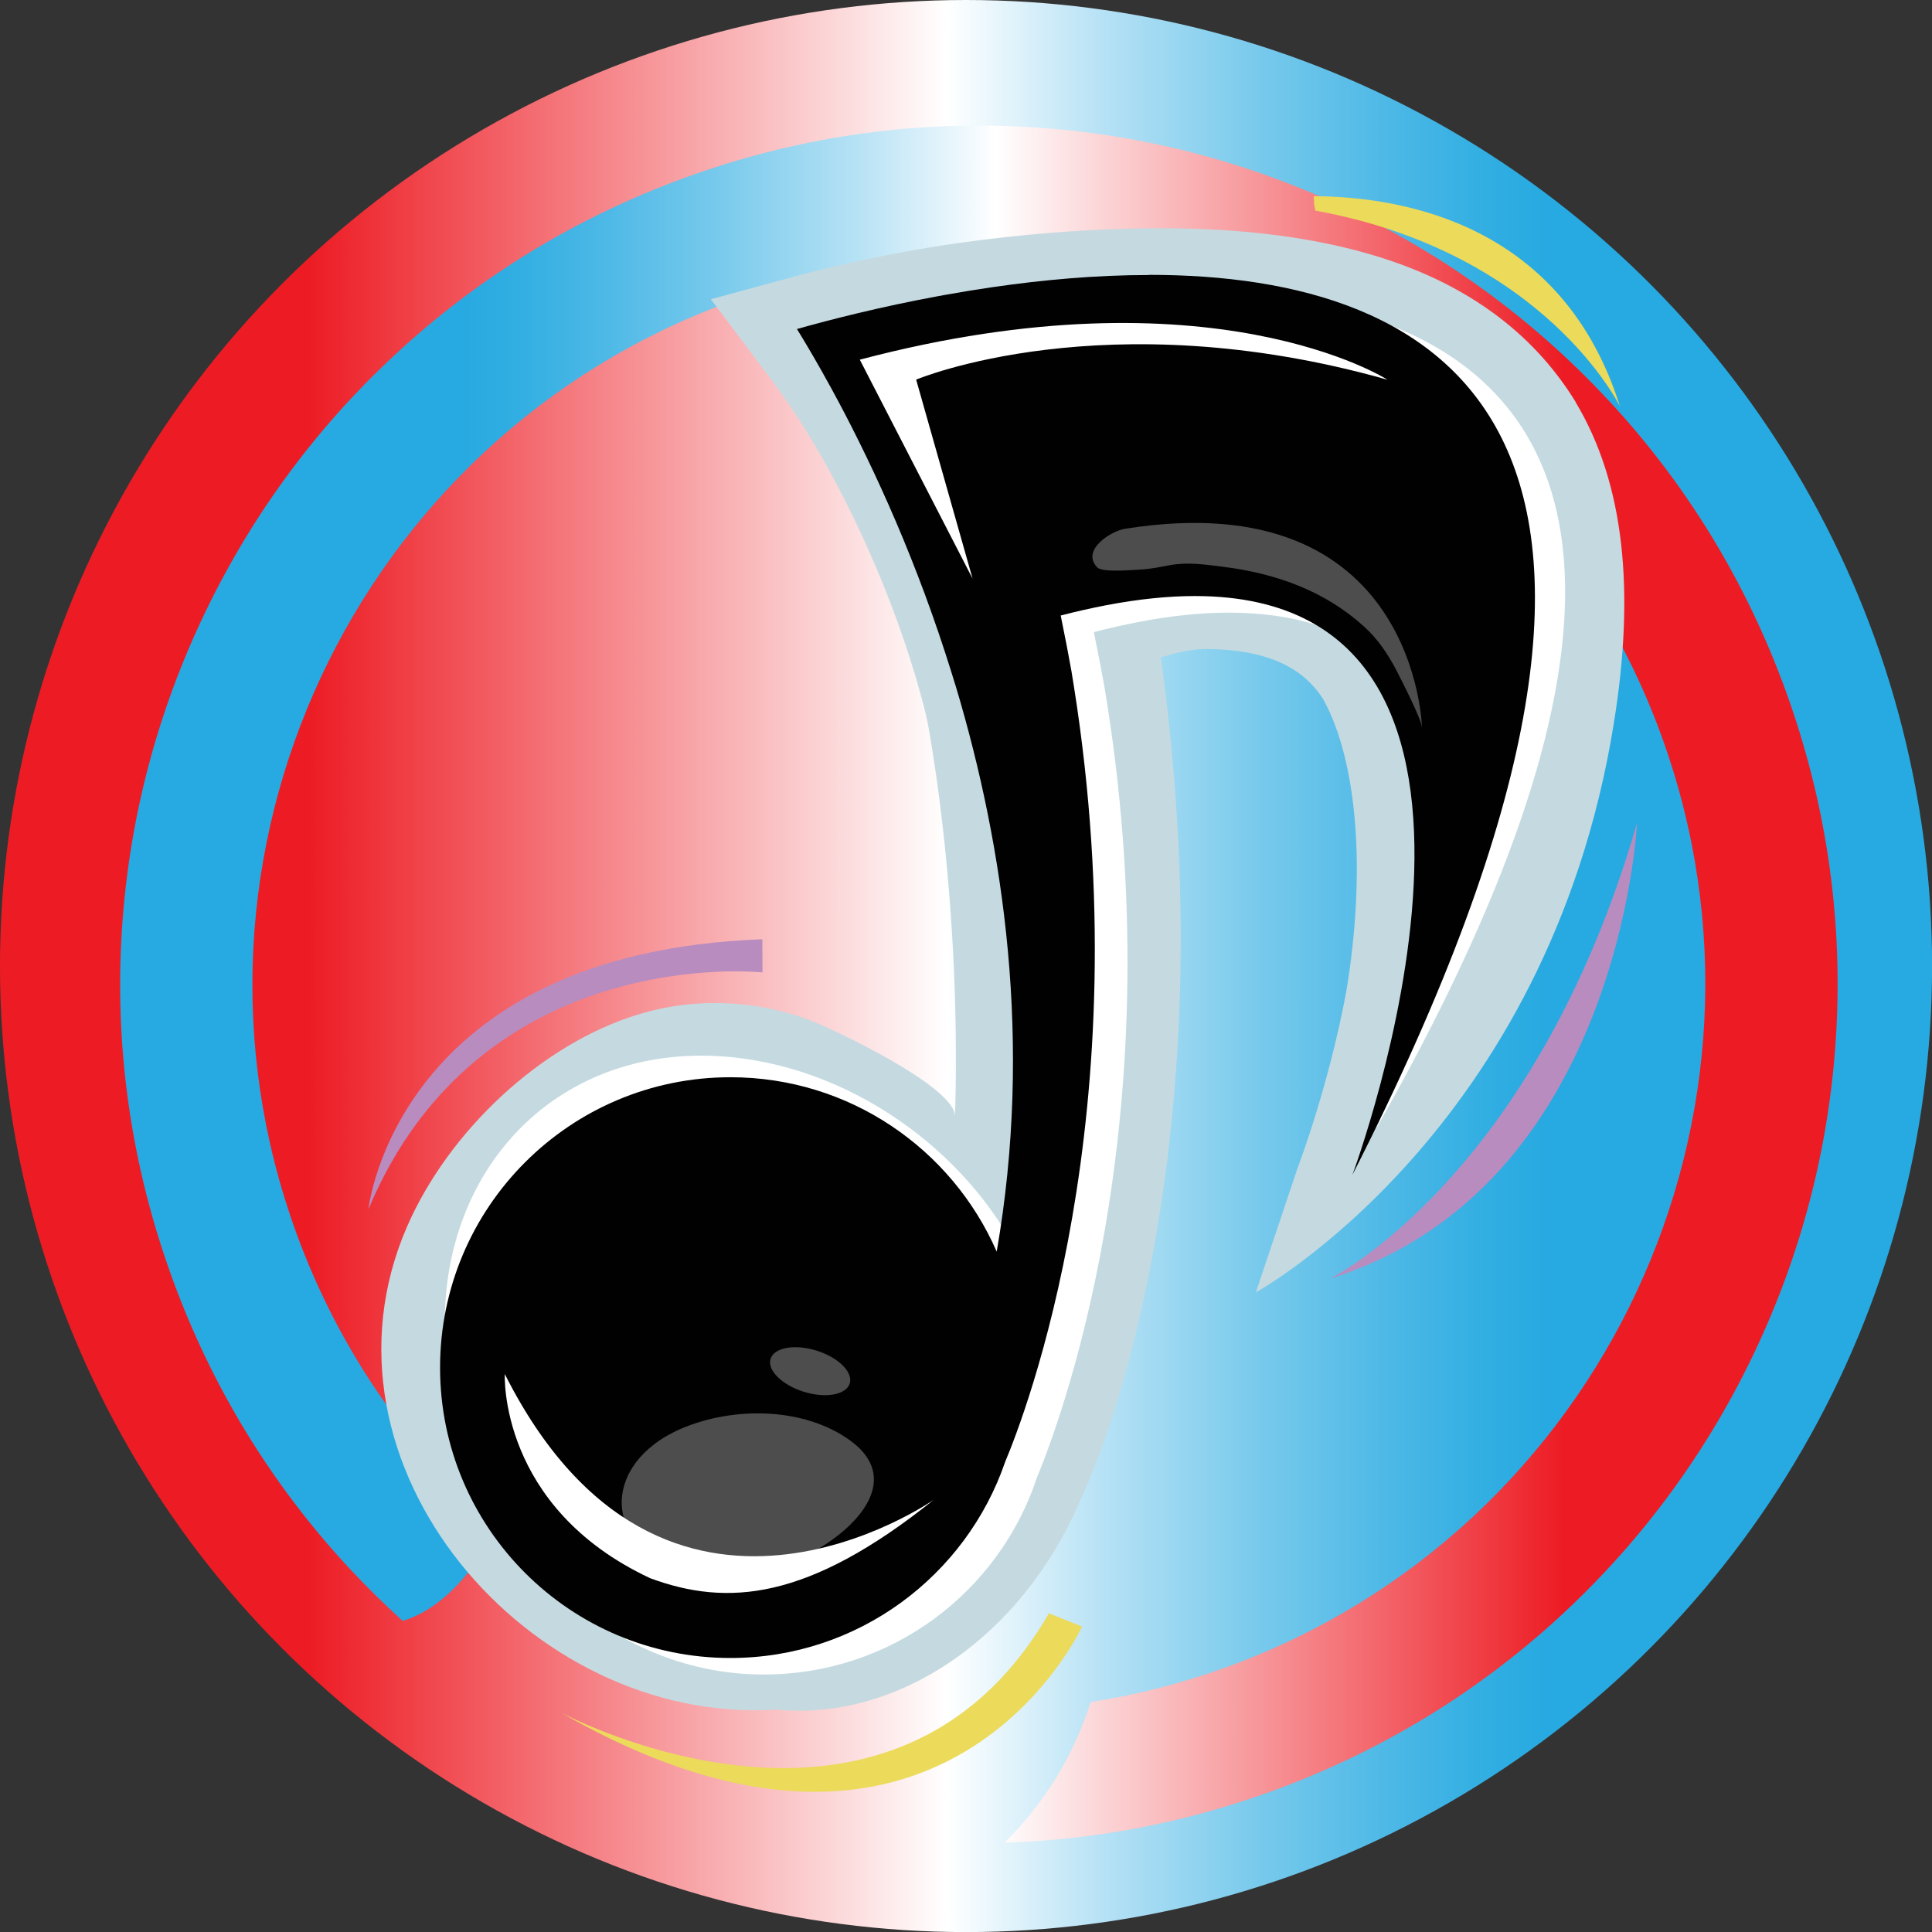 <?xml version="1.0" encoding="UTF-8"?>
<svg id="Layer_2" xmlns="http://www.w3.org/2000/svg" xmlns:xlink="http://www.w3.org/1999/xlink" viewBox="0 0 248.97 248.97">
  <rect x="0" y="0" width="248.97" height="248.97" fill="#333333" stroke="none"/>
  <defs>
    <style>
      .cls-1 {
        fill: #c5dae0;
      }

      .cls-2 {
        fill: #010101;
      }

      .cls-3 {
        fill: url(#linear-gradient-2);
      }

      .cls-4 {
        fill: url(#linear-gradient);
      }

      .cls-5 {
        fill: #b88cbf;
      }

      .cls-6 {
        fill: #fff;
      }

      .cls-7 {
        fill: #ecda5b;
      }

      .cls-8 {
        fill: #4d4d4d;
      }
    </style>
    <linearGradient id="linear-gradient" x1="0" y1="124.49" x2="248.97" y2="124.49" gradientUnits="userSpaceOnUse">
      <stop offset=".16" stop-color="#ed1c24"/>
      <stop offset=".49" stop-color="#fff"/>
      <stop offset=".57" stop-color="#b7e2f5"/>
      <stop offset=".65" stop-color="#79caec"/>
      <stop offset=".72" stop-color="#4cb8e6"/>
      <stop offset=".77" stop-color="#31aee2"/>
      <stop offset=".8" stop-color="#27aae1"/>
    </linearGradient>
    <linearGradient id="linear-gradient-2" x1="146.66" y1="58.15" x2="-61.35" y2="-17.47" gradientTransform="translate(79.11 122.28) rotate(-19.98)" xlink:href="#linear-gradient"/>
  </defs>
  <g id="Layer_1-2" data-name="Layer_1">
    <circle class="cls-4" cx="124.49" cy="124.49" r="124.49"/>
    <path class="cls-3" d="M207.24,51.55c-9.74-10.48-21.28-18.87-34.29-24.95s-26.86-9.53-41.15-10.27c-14.8-.76-29.41,1.44-43.45,6.54-14.03,5.1-26.65,12.8-37.5,22.89-10.48,9.74-18.87,21.28-24.95,34.29-6.08,13.02-9.53,26.86-10.27,41.15-.76,14.8,1.44,29.41,6.54,43.45s12.8,26.65,22.89,37.5c2.19,2.35,4.47,4.59,6.83,6.73.22-.07.45-.14.67-.22,3.22-1.17,6.27-3.77,9.06-7.73l.12-.17.14-.15c.14-.15,1.23-1.28,3.06-2.96-11.74-10.11-21.12-23.26-26.78-38.83-17.63-48.51,7.49-102.33,56-119.96,48.51-17.63,102.33,7.49,119.96,56,17.63,48.51-7.49,102.33-56,119.96-5.81,2.11-11.69,3.6-17.58,4.52-1.8,5.73-5.11,12.2-11.09,18.11,11.73-.35,23.29-2.57,34.49-6.64,14.03-5.1,26.65-12.8,37.5-22.89,10.48-9.74,18.87-21.28,24.95-34.29,6.08-13.02,9.53-26.86,10.27-41.15.76-14.8-1.44-29.41-6.54-43.45s-12.8-26.65-22.89-37.5Z"/>
    <g>
      <path class="cls-1" d="M203.06,51.82c-5.1-8.32-12.9-14.36-23.22-18-8.01-2.82-17.66-4.28-28.7-4.4-6.72-.07-13.98.31-21.49,1.13-2.03.22-4.1.48-6.17.77-.34.05-.67.1-1.01.15h-.07c-7.8,1.18-14.42,2.69-18.62,3.78l-12.17,3.31,7.66,10.19c1.58,2.13,3.19,4.45,4.75,6.98,2.76,4.5,5.35,9.45,7.7,14.69,2.85,6.34,5.25,12.94,7.01,19.38.46,1.67.76,3,.97,4.18,2.69,15.53,3.89,34.06,3.37,49.9.12-3.81-15.88-11.39-18.96-12.51-6.99-2.53-14.61-2.83-21.73-.68-12.76,3.84-24.64,15.23-29.92,27.37-13.34,30.64,15.74,64.26,47.5,62.25,15.69,1.56,31.72-9.28,39.24-26.96,3.85-7.9,18.87-47.65,10.4-108.56v-.07c2.08-.66,4.08-1.1,6-1.08,9.46.1,13.03,3.57,14.9,6.43,4.44,8.02,5.57,22.26,2.98,37.76-2.32,12.41-6.23,22.59-6.27,22.7l-5.37,16.01s37.63-20.64,46.12-73.28c2.76-17.03,1.4-30.91-4.91-41.42Z"/>
      <path class="cls-6" d="M152.35,37.58c-6.86,0-13.74.63-20.14,1.56-2.05.3-4.04.62-5.97.97-.35.06-.7.13-1.05.19-7.48,1.38-13.89,3.02-18.22,4.24,1.21,1.96,2.74,4.56,4.46,7.71,2.24,4.1,4.79,9.15,7.37,14.99,2.5,5.67,5.03,12.1,7.32,19.13.46,1.43.92,2.88,1.36,4.35,6.15,20.59,9.81,45.77,4.09,71.67-6.8-14.09-22.28-25.28-38.86-26.28-22.31-1.34-37.73,16.52-35.11,39.38,2.62,22.87,20.11,40.29,40.79,40.3,16.43,0,30.36-10.59,35.26-25.45,2.46-5.94,17.66-44.98,9.01-99.75-.1-.66-.21-1.32-.32-1.98,0,0,0,0,0,0-.38-2.13-.81-4.36-1.28-6.65-.04-.17-.07-.33-.1-.5,2.03-.53,3.97-.96,5.83-1.32,4.23-.81,8.05-1.19,11.47-1.19,48.1,0,18.94,66.73,18.94,66.73,50.54-88.72,13.12-108.11-24.87-108.11Z"/>
      <path class="cls-2" d="M148.08,35.44c-6.86,0-13.74.63-20.14,1.56-2.05.3-4.04.62-5.97.97-.35.06-.7.13-1.05.19-7.48,1.38-13.89,3.02-18.22,4.24,1.21,1.96,2.74,4.56,4.46,7.71,2.24,4.1,4.79,9.15,7.37,14.99,2.5,5.67,5.03,12.1,7.31,19.13.46,1.43.92,2.88,1.37,4.35,6.15,20.59,9.91,45.86,5.23,72.71-5.77-13.22-18.96-22.47-34.31-22.47-20.67,0-37.42,16.75-37.42,37.42s16.76,37.42,37.42,37.42c16.42,0,30.37-10.58,35.41-25.3,2.49-5.91,17.59-44.77,8.85-99.91-.1-.66-.21-1.32-.32-1.98,0,0,0,0,0,0-.38-2.13-.81-4.36-1.28-6.65-.04-.17-.07-.33-.1-.5,2.03-.53,3.97-.96,5.83-1.32,4.23-.81,8.05-1.19,11.47-1.19,48.1,0,20.29,74.59,20.29,74.59,49.19-96.58,11.78-115.98-26.21-115.98Z"/>
      <path class="cls-8" d="M94.99,202.77c7.49.67,24.5-9.87,14.62-17.1-6.03-4.41-15.21-4.41-21.83-1.56-10.41,4.48-10.41,15.5,1.23,18.67h5.98Z"/>
      <path class="cls-6" d="M65.05,177.07s-.83,17.15,18.74,26.31c9.92,3.66,20.3,2.91,36.57-10.13,0,0-34.83,24.46-55.31-16.18Z"/>
      <path class="cls-6" d="M178.76,48.91s-22.65-14.53-67.96-2.56l14.53,28.21-7.27-25.64s24.36-10.26,60.69,0Z"/>
      <path class="cls-5" d="M98.26,125.31s-36.34-3.95-50.78,30.52c0,0,3.5-33.07,50.76-34.79l.02,4.27Z"/>
      <path class="cls-5" d="M171.41,164.77s26.34-13.03,39.55-58.71c0,0-2.2,47.07-39.55,58.71Z"/>
      <path class="cls-7" d="M169.29,25.28c.03.34.05.68.05,1.02.06.28.11.56.16.84,29.62,5.39,39.26,25.24,39.26,25.24-7.32-23.28-27.52-27.03-39.47-27.1Z"/>
      <path class="cls-7" d="M72.34,220.72s42.31,22.65,62.83-12.82l4.27,1.71s-17.95,39.32-67.1,11.11Z"/>
      <path class="cls-8" d="M99.3,175.11c-.46,1.46,1.46,3.36,4.27,4.24,2.82.88,5.47.4,5.93-1.06.46-1.46-1.46-3.36-4.27-4.24-2.82-.88-5.47-.4-5.93,1.06Z"/>
      <path class="cls-8" d="M183.25,93.81s-.65-31.65-38.26-25.67c-1.87.3-5.72,2.77-3.59,4.98.67.69,4.61.32,5.6.27,1.28-.06,2.51-.33,3.77-.56,2.31-.42,4.54-.08,6.85.21,6.88.86,13.13,3.14,18.16,7.7,1.74,1.57,3.07,3.52,4.18,5.66.6,1.17,3.29,6.4,3.29,7.41Z"/>
    </g>
  </g>
</svg>